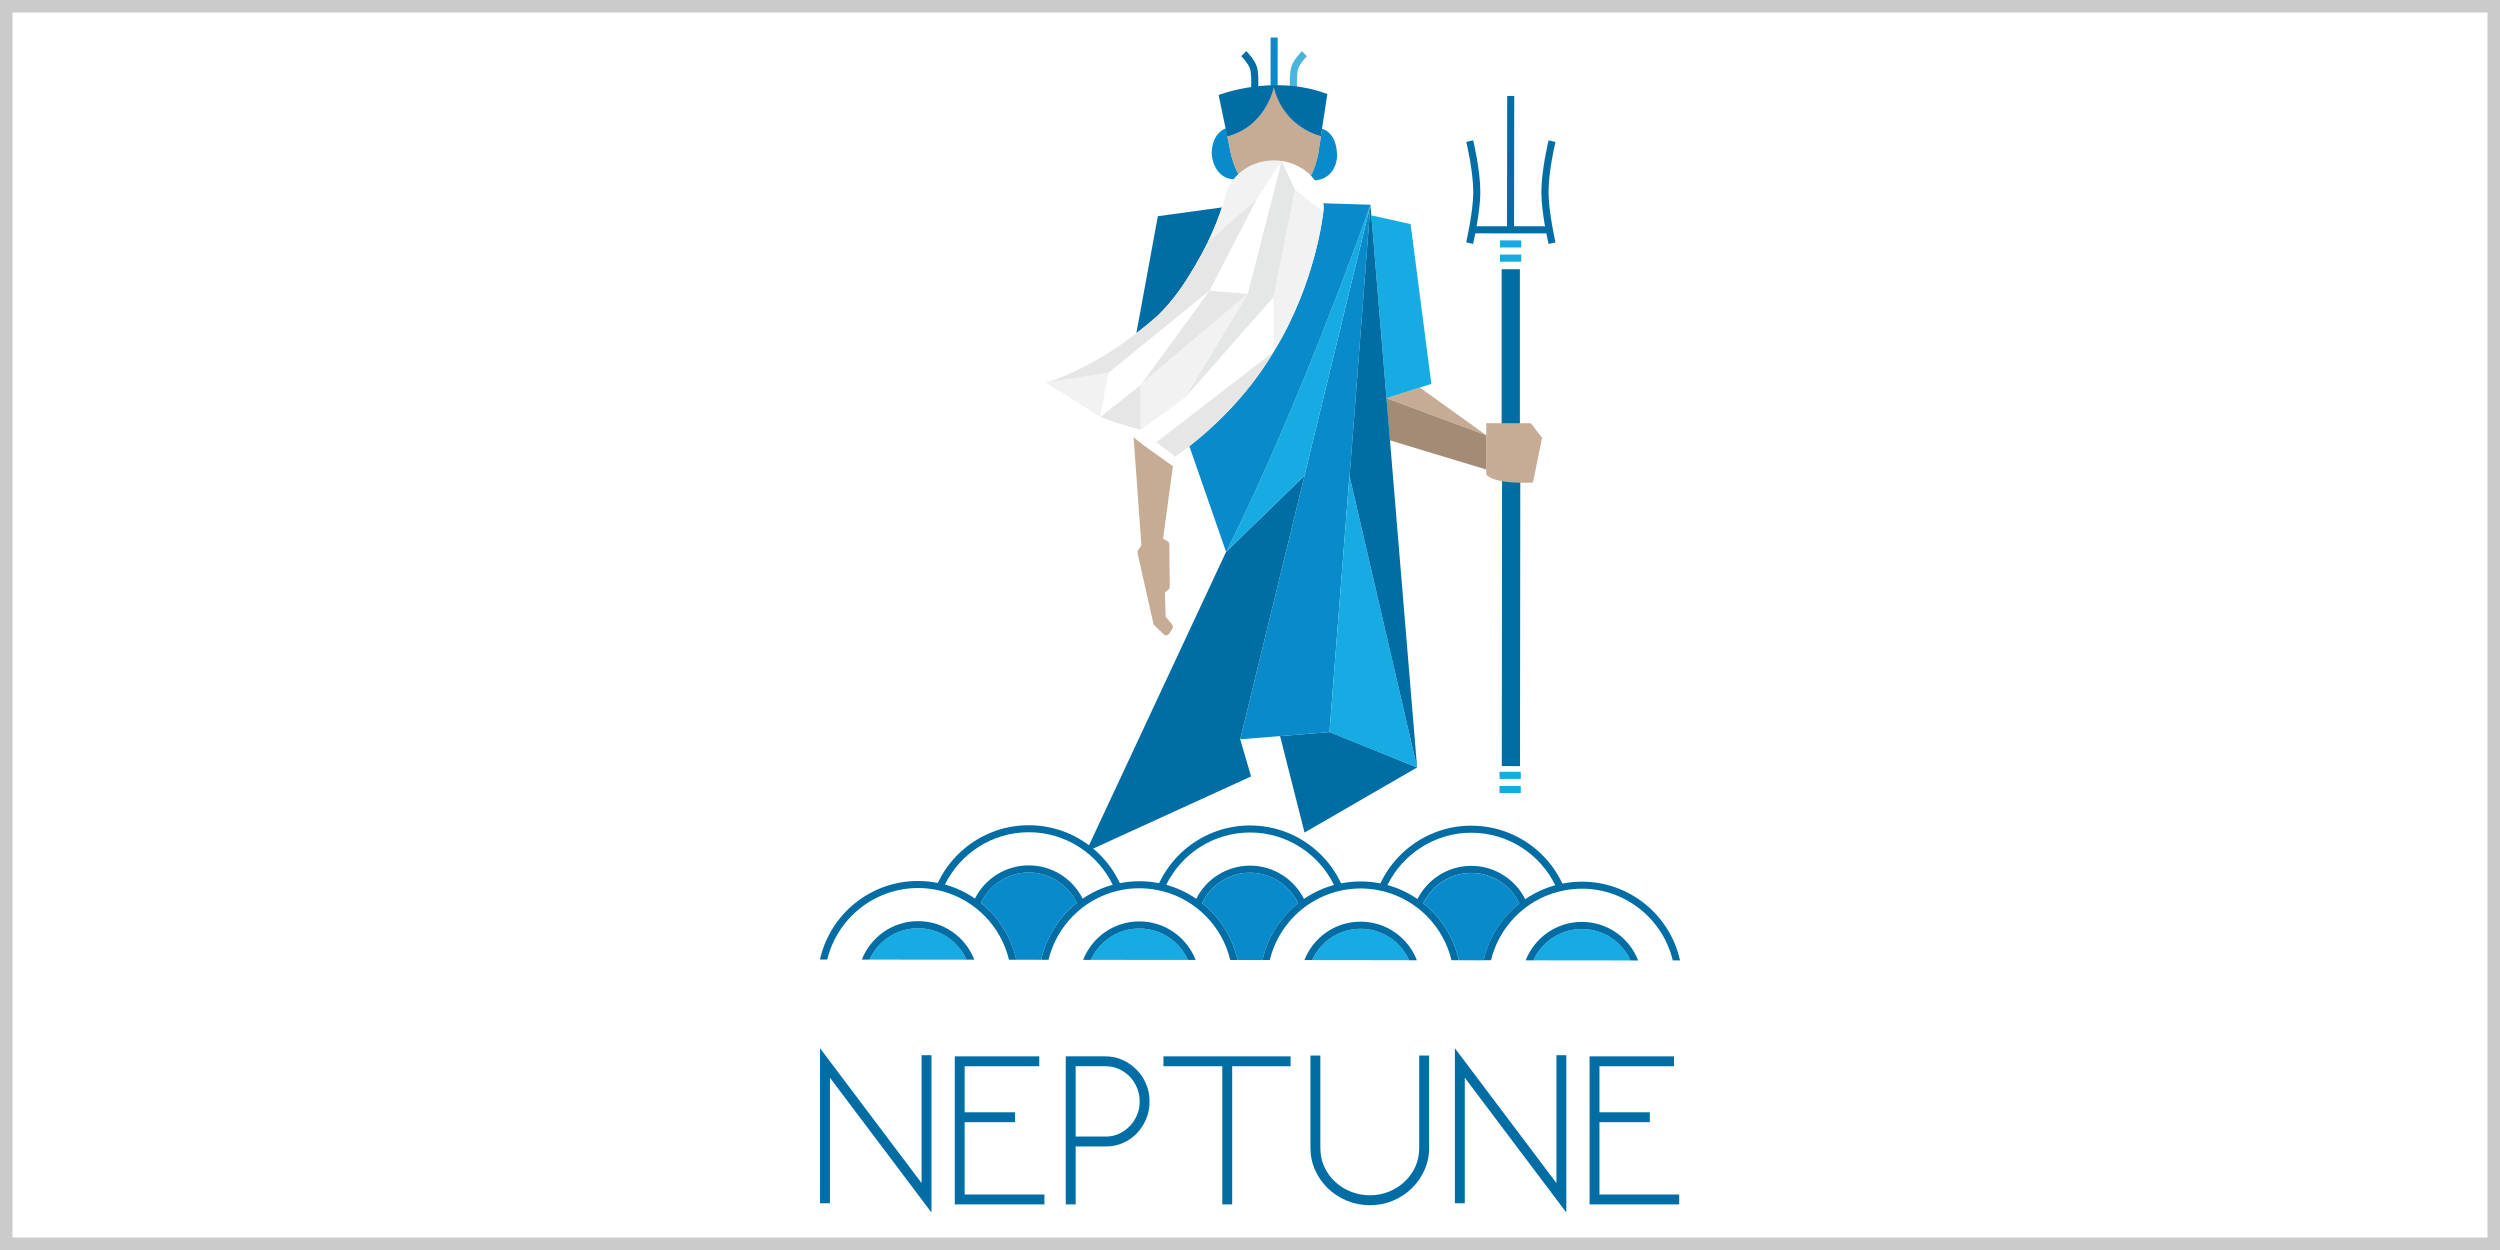 <svg version="1.0" xmlns="http://www.w3.org/2000/svg" x="0px" y="0px" width="200px" height="100px" viewBox="64.465 271.91 200 100">
<rect x="64.465" y="271.91" width="200" height="100" fill="#333333" stroke="none"/>
<g id="Layer_2">
	<g>
		<rect x="64.965" y="272.41" fill="#FFFFFF" width="199" height="99"/>
		<path fill="#CBCBCB" d="M263.465,272.91v98h-198v-98H263.465 M264.465,271.91h-200v100h200V271.91L264.465,271.91z"/>
	</g>
</g>
<g id="Layer_1">
	<polygon fill="#098BCB" points="166.114,274.91 166.109,278.781 166.676,278.781 166.68,274.91 166.227,274.91 	"/>
	<path fill="#4BB4DC" d="M167.659,278.914c-0.004-0.092-0.055-1.208,0.132-1.723c0.208-0.566,0.809-1.165,0.831-1.189l0.401,0.403
		c-0.149,0.149-0.563,0.61-0.699,0.982c-0.124,0.34-0.113,1.269-0.099,1.49L167.659,278.914z"/>
	<path fill="#006DA5" d="M165.12,278.912l-0.563-0.038c0.014-0.22,0.027-1.152-0.098-1.49c-0.134-0.371-0.547-0.835-0.693-0.984
		l0.4-0.403c0.025,0.025,0.623,0.625,0.829,1.192C165.182,277.703,165.129,278.819,165.12,278.912"/>
	<path fill="#098BCB" d="M162.901,284.021l-0.254-1.284l-0.033-0.164l-0.086-0.4c-0.965,0.394-1.161,1.498-1.119,2.127
		c0.052,0.766,0.58,1.951,1.791,1.953c0,0,0.24-0.187,0.348-0.384c0-0.002,0-0.002,0.002-0.002
		C163.253,285.317,163.006,284.566,162.901,284.021"/>
	<path fill="#098BCB" d="M170.153,282.615v0.004l0.006,0.008l0.002-0.011C170.158,282.615,170.156,282.615,170.153,282.615"/>
	<path fill="#098BCB" d="M170.246,282.204c-0.008,0-0.012-0.002-0.019-0.002l-0.025,0.155l-0.039,0.258l-0.003,0.011l-0.013,0.09
		l-0.214,1.408c-0.106,0.556-0.307,1.28-0.608,1.84c0.009,0.012,0,0,0,0c0.162,0.176,0.321,0.375,0.321,0.375
		c1.206-0.069,1.779-1.062,1.781-1.985C171.424,283.7,171.273,282.587,170.246,282.204"/>
	<path fill="#098BCB" d="M170.146,282.613l0.007,0.006v-0.004C170.151,282.613,170.146,282.613,170.146,282.613"/>
	<path fill="#C6AC94" d="M170.085,282.785c0,0-2.751-0.577-3.613-3.764c-0.017-0.034-0.097-0.157-0.107-0.18
		c-0.037,0.17-0.24,1.072-0.826,1.935c-0.235,0.356-0.502,0.665-0.802,0.932c-0.008,0.006-0.017,0.015-0.023,0.021
		c-0.033,0.029-0.066,0.059-0.102,0.088c-0.506,0.43-1.148,0.801-1.965,1.018l0.254,1.247c0.105,0.529,0.353,1.259,0.646,1.792
		c-0.002,0.002-0.002,0.002-0.002,0.002c0.822-0.68,1.688-1.083,2.78-1.083c1.144,0.002,2.136,0.342,2.998,1.173
		c0,0,0.057-0.048,0.05-0.063c0.301-0.542,0.452-1.182,0.559-1.723l0.214-1.366c-0.004-0.002-0.006-0.002-0.008-0.004
		L170.085,282.785z"/>
	<path fill="#006DA5" d="M164.713,281.728c0.009-0.006,0.018-0.015,0.023-0.021c0.325-0.296,0.59-0.617,0.802-0.932
		c0.586-0.862,0.789-1.681,0.826-1.851c0.005-0.021,0.007-0.034,0.007-0.034c0.011,0.04,0.021,0.078,0.031,0.117
		c0.862,3.188,3.727,3.792,3.727,3.792l0.004,0.011l0.519-3.376c-4.331-1.641-8.696,0.076-8.696,0.076l0.691,3.323
		c0.816-0.216,1.459-0.587,1.967-1.018C164.647,281.786,164.68,281.757,164.713,281.728"/>
	<path fill="#FFFFFF" d="M139.824,343.199c-0.185-0.049-0.371-0.09-0.562-0.123c-0.437-0.08-0.884-0.123-1.343-0.123
		c-3.521-0.004-6.484,2.441-7.275,5.723l2.772,0.004c0.703-1.801,2.453-3.076,4.503-3.074c2.05,0.002,3.797,1.283,4.496,3.084
		l2.77,0.004C144.546,346.02,142.47,343.9,139.824,343.199"/>
	<path fill="#FFFFFF" d="M175.23,343.238c-0.185-0.047-0.373-0.09-0.564-0.123c-0.437-0.08-0.883-0.121-1.341-0.123
		c-0.457,0-0.906,0.041-1.341,0.119c-0.19,0.033-0.377,0.074-0.564,0.123c-2.646,0.695-4.725,2.811-5.369,5.479l2.768,0.004
		c0.703-1.799,2.455-3.076,4.505-3.074c2.05,0.004,3.798,1.283,4.497,3.086l2.77,0.002
		C179.947,346.059,177.874,343.939,175.23,343.238"/>
	<path fill="#FFFFFF" d="M191.026,343.012c-0.46,0-0.904,0.043-1.343,0.119c-0.189,0.037-0.376,0.076-0.563,0.125
		c-2.646,0.693-4.728,2.809-5.371,5.479l2.771,0.004c0.703-1.801,2.45-3.076,4.5-3.074c2.051,0.002,3.796,1.283,4.495,3.084
		l2.771,0.006C197.502,345.467,194.546,343.016,191.026,343.012"/>
	<path fill="#FFFFFF" d="M157.527,343.221c-0.185-0.049-0.373-0.092-0.562-0.125c-0.437-0.08-0.883-0.121-1.341-0.123
		c-0.458,0-0.906,0.041-1.341,0.119c-0.189,0.035-0.378,0.076-0.563,0.123c-2.646,0.695-4.725,2.811-5.371,5.479l2.771,0.006
		c0.703-1.801,2.453-3.076,4.5-3.074c2.05,0.002,3.798,1.281,4.497,3.084l2.772,0.004
		C162.246,346.037,160.173,343.92,157.527,343.221"/>
	<path fill="#16ABE2" d="M137.917,346.17c-1.727-0.002-3.214,1.025-3.886,2.508l7.766,0.008
		C141.132,347.205,139.644,346.172,137.917,346.17"/>
	<path fill="#16ABE2" d="M155.618,346.191c-1.725-0.002-3.214,1.025-3.886,2.508l7.768,0.008
		C158.832,347.225,157.344,346.193,155.618,346.191"/>
	<path fill="#098BCB" d="M150.616,344.146c-0.684-1.436-2.149-2.438-3.842-2.439c-1.695-0.002-3.162,0.994-3.848,2.432
		c1.413,1.129,2.438,2.725,2.841,4.551l1.995,0.002C148.171,346.865,149.199,345.273,150.616,344.146"/>
	<path fill="#098BCB" d="M186.019,344.189c-0.684-1.438-2.146-2.438-3.842-2.439c-1.693-0.004-3.16,0.994-3.846,2.432
		c1.412,1.129,2.438,2.723,2.841,4.551l1.995,0.002C183.573,346.904,184.601,345.314,186.019,344.189"/>
	<path fill="#16ABE2" d="M191.021,346.23c-1.727-0.002-3.214,1.029-3.886,2.508l7.766,0.008
		C194.234,347.266,192.748,346.232,191.021,346.23"/>
	<path fill="#098BCB" d="M168.317,344.168c-0.683-1.438-2.146-2.438-3.84-2.439c-1.695-0.002-3.162,0.994-3.848,2.432
		c1.415,1.129,2.438,2.723,2.842,4.551l1.996,0.002C165.872,346.885,166.903,345.295,168.317,344.168"/>
	<path fill="#16ABE2" d="M173.321,346.213c-1.727-0.004-3.217,1.025-3.886,2.504l7.766,0.01
		C176.532,347.244,175.045,346.215,173.321,346.213"/>
	<path fill="#FFFFFF" d="M140.059,342.674c0.869,0.24,1.679,0.621,2.403,1.119c0.797-1.574,2.425-2.654,4.314-2.652
		c1.884,0.002,3.512,1.088,4.305,2.662c0.724-0.496,1.538-0.875,2.405-1.113c-1.215-2.48-3.762-4.197-6.706-4.201
		C143.832,338.486,141.281,340.197,140.059,342.674"/>
	<path fill="#FFFFFF" d="M157.76,342.695c0.871,0.238,1.679,0.621,2.403,1.119c0.797-1.574,2.425-2.654,4.314-2.652
		c1.886,0.002,3.513,1.086,4.306,2.662c0.726-0.494,1.535-0.875,2.406-1.111c-1.217-2.48-3.767-4.197-6.708-4.201
		C161.535,338.508,158.981,340.217,157.76,342.695"/>
	<path fill="#FFFFFF" d="M175.463,342.715c0.868,0.238,1.679,0.621,2.402,1.117c0.797-1.572,2.428-2.654,4.312-2.652
		c1.887,0.002,3.513,1.088,4.306,2.664c0.726-0.498,1.538-0.875,2.407-1.115c-1.218-2.482-3.765-4.195-6.711-4.201
		C179.234,338.525,176.682,340.236,175.463,342.715"/>
	<path fill="#006DA5" d="M191.026,342.443c-0.537,0-1.062,0.055-1.569,0.156c-0.862-1.846-2.407-3.305-4.306-4.064
		c-0.919-0.367-1.92-0.568-2.972-0.57c-1.049-0.004-2.052,0.197-2.971,0.563c-1.901,0.756-3.447,2.215-4.316,4.055
		c-0.508-0.102-1.032-0.158-1.569-0.158s-1.062,0.055-1.569,0.156c-0.864-1.844-2.406-3.305-4.306-4.064
		c-0.917-0.365-1.92-0.568-2.969-0.57s-2.053,0.199-2.971,0.564c-1.901,0.754-3.447,2.213-4.316,4.053
		c-0.508-0.1-1.03-0.156-1.57-0.156c-0.535,0-1.06,0.055-1.569,0.154c-0.862-1.844-2.406-3.305-4.306-4.064
		c-0.919-0.365-1.919-0.568-2.969-0.57c-1.049-0.002-2.052,0.199-2.973,0.564c-1.901,0.756-3.447,2.213-4.316,4.055
		c-0.508-0.102-1.032-0.158-1.569-0.158c-3.84-0.008-7.057,2.684-7.858,6.285h0.583c0.793-3.279,3.756-5.725,7.275-5.721
		c0.459,0,0.906,0.045,1.343,0.125c0.191,0.035,0.377,0.074,0.562,0.123c2.646,0.701,4.721,2.82,5.359,5.49h0.583
		c-0.403-1.826-1.429-3.422-2.841-4.551c0.687-1.438,2.153-2.434,3.848-2.432c1.693,0.002,3.158,1.002,3.842,2.439
		c-1.417,1.127-2.447,2.719-2.854,4.545h0.583c0.646-2.668,2.724-4.783,5.369-5.479c0.187-0.047,0.374-0.088,0.564-0.123
		c0.437-0.078,0.886-0.119,1.341-0.119c0.459,0,0.907,0.043,1.343,0.123c0.191,0.035,0.377,0.076,0.564,0.125
		c2.646,0.699,4.721,2.818,5.359,5.49h0.583c-0.402-1.828-1.428-3.422-2.843-4.551c0.688-1.438,2.153-2.434,3.849-2.432
		c1.693,0.002,3.157,1,3.842,2.439c-1.414,1.127-2.444,2.717-2.852,4.545h0.583c0.645-2.668,2.724-4.783,5.369-5.479
		c0.185-0.049,0.374-0.088,0.564-0.123c0.437-0.078,0.884-0.121,1.341-0.121c0.458,0,0.906,0.045,1.341,0.125
		c0.191,0.035,0.38,0.076,0.564,0.123c2.646,0.701,4.719,2.82,5.357,5.492h0.583c-0.403-1.828-1.429-3.424-2.842-4.551
		c0.687-1.438,2.153-2.436,3.847-2.434c1.695,0.002,3.16,1.002,3.844,2.441c-1.416,1.127-2.446,2.717-2.854,4.545h0.583
		c0.645-2.67,2.726-4.785,5.372-5.479c0.187-0.049,0.373-0.088,0.563-0.125c0.438-0.076,0.883-0.119,1.343-0.119
		c3.521,0.004,6.477,2.455,7.264,5.738h0.581C198.077,345.146,194.869,342.447,191.026,342.443 M151.079,343.803
		c-0.791-1.574-2.421-2.66-4.306-2.662c-1.886-0.002-3.517,1.078-4.312,2.652c-0.724-0.5-1.534-0.879-2.403-1.119
		c1.221-2.477,3.773-4.188,6.719-4.186c2.944,0.004,5.493,1.721,6.708,4.201C152.617,342.928,151.805,343.307,151.079,343.803
		 M168.782,343.824c-0.793-1.576-2.42-2.66-4.306-2.662c-1.887-0.002-3.517,1.078-4.312,2.652c-0.724-0.498-1.532-0.881-2.402-1.119
		c1.221-2.479,3.774-4.188,6.718-4.186c2.941,0.004,5.493,1.721,6.708,4.201C170.316,342.947,169.508,343.326,168.782,343.824
		 M186.481,343.844c-0.793-1.576-2.419-2.662-4.306-2.664c-1.884-0.002-3.515,1.08-4.312,2.652
		c-0.724-0.496-1.534-0.879-2.402-1.117c1.221-2.479,3.772-4.189,6.716-4.188c2.946,0.006,5.493,1.721,6.71,4.201
		C188.019,342.969,187.206,343.348,186.481,343.844"/>
	<path fill="#006DA5" d="M191.021,345.662c-2.05-0.002-3.8,1.273-4.5,3.074h0.614c0.672-1.479,2.159-2.508,3.886-2.506
		c1.728,0.002,3.213,1.035,3.88,2.516h0.617C194.817,346.943,193.073,345.666,191.021,345.662"/>
	<path fill="#006DA5" d="M173.321,345.643c-2.05-0.002-3.8,1.271-4.505,3.074h0.617c0.669-1.479,2.159-2.508,3.886-2.504
		c1.727,0.002,3.214,1.033,3.88,2.516h0.616C177.118,346.924,175.37,345.646,173.321,345.643"/>
	<path fill="#006DA5" d="M155.618,345.623c-2.048-0.002-3.8,1.273-4.5,3.074h0.614c0.672-1.48,2.162-2.508,3.886-2.506
		c1.727,0.002,3.214,1.033,3.882,2.516h0.617C159.418,346.904,157.67,345.625,155.618,345.623"/>
	<path fill="#006DA5" d="M137.917,345.602c-2.048-0.002-3.8,1.273-4.503,3.074h0.615c0.671-1.48,2.159-2.508,3.886-2.506
		s3.212,1.035,3.879,2.516h0.617C141.715,346.883,139.968,345.605,137.917,345.602"/>
	<rect x="184.461" y="291.14" fill="#16ABE2" width="1.704" height="0.569"/>
	<rect x="184.461" y="292.277" fill="#16ABE2" width="1.703" height="0.569"/>
	<rect x="184.427" y="333.651" fill="#16ABE2" width="1.701" height="0.57"/>
	<rect x="184.597" y="293.448" fill="#006DA5" width="1.458" height="15.009"/>
	
		<rect x="172.974" y="320.062" transform="matrix(-0.001 1 -1 -0.001 506.325 135.878)" fill="#006DA5" width="24.667" height="1.458"/>
	<rect x="184.425" y="334.79" fill="#16ABE2" width="1.702" height="0.566"/>
	<path fill="#006DA5" d="M188.902,283.271l-0.55-0.134c-0.024,0.097-0.576,2.392-0.578,4.148c0,0.835,0.146,1.893,0.291,2.729
		l-2.474-0.002l0.013-10.43h-0.564l-0.013,10.43l-2.434-0.002c0.146-0.837,0.298-1.893,0.298-2.73
		c0.002-1.754-0.548-4.052-0.571-4.148l-0.552,0.132c0.007,0.023,0.559,2.329,0.559,4.016c-0.002,1.544-0.561,3.991-0.566,4.016
		l0.554,0.126c0.008-0.036,0.084-0.365,0.176-0.844l5.685,0.006c0.092,0.48,0.166,0.808,0.174,0.844l0.552-0.124
		c-0.004-0.025-0.556-2.472-0.554-4.018C188.342,285.601,188.896,283.294,188.902,283.271"/>
	<path fill="#C6AC94" d="M186.938,305.769l-3.568-0.004l-0.005,4.102c0.67,0.837,3.735,0.646,3.735,0.646l0.728-3.577
		L186.938,305.769z"/>
	<polygon fill="#C6AC94" points="183.369,306.728 178.05,302.915 175.372,303.767 	"/>
	<polygon fill="#A38B76" points="183.365,309.47 183.369,306.728 175.372,303.767 175.65,307.137 	"/>
	<path fill="#C6AC94" d="M157.718,321.243l-0.059-1.931l0.281-0.23c0.065-0.055,0.105-0.137,0.105-0.223l-0.032-3.405
		c0-0.099-0.052-0.189-0.136-0.239l-0.365-0.22l0.787-5.789l-2.426-1.733l-0.72-0.575l0.621,8.628l-0.269,0.417
		c-0.04,0.065-0.054,0.143-0.038,0.216l1.271,5.642c0.011,0.055,0.04,0.105,0.08,0.143l0.745,0.712
		c0.052,0.052,0.124,0.077,0.195,0.077c0.011,0,0.023,0,0.036-0.002c0.084-0.01,0.16-0.059,0.206-0.13l0.25-0.388
		c0.065-0.104,0.059-0.235-0.017-0.332L157.718,321.243z"/>
	<polygon fill="#006DA5" points="166.872,330.793 170.853,330.477 177.834,333.305 168.828,338.514 	"/>
	<path fill="#098BCB" d="M170.272,288.8l0.031,0.025c-0.002,0.006,0.029,0.021,0.029,0.021l-0.059-0.046
		C170.272,288.8,170.272,288.8,170.272,288.8"/>
	<polygon fill="#098BCB" points="172.435,310.001 174.101,288.286 168.824,309.953 168.832,309.944 163.682,331.051 
		170.822,330.482 172.422,309.948 	"/>
	<polygon fill="#16ABE2" points="172.433,310.018 172.435,310.001 172.422,309.948 170.822,330.482 170.822,330.49 177.834,333.305 
			"/>
	<polygon fill="#16ABE2" points="178.973,302.622 177.314,289.839 174.17,289.14 175.383,303.763 	"/>
	<polygon fill="#006DA5" points="168.824,309.953 168.822,309.959 162.549,316.063 151.342,340.059 164.55,334.025 163.682,331.051 
		168.832,309.944 	"/>
	<polygon fill="#006DA5" points="174.17,289.14 174.101,288.286 172.435,310.001 172.433,310.018 177.834,333.305 175.383,303.763 	
		"/>
	<path fill="#16ABE2" d="M168.822,309.959l0.003-0.006l5.276-21.667c0,0-5.671,16.152-11.552,27.779L168.822,309.959z"/>
	<path fill="#098BCB" d="M170.318,288.171c0,0,0.007,0.036,0.013,0.09c0.005,0.059,0.02,0.113,0.02,0.172
		c0,0.143,0,0.275-0.018,0.414c0,0-0.568,5.678-3.97,11.194c-2.209,3.746-5.161,6.334-6.751,7.566l2.94,8.456
		c5.879-11.624,11.552-27.776,11.552-27.776L170.318,288.171z"/>
	<polygon fill="#E6E6E6" points="155.727,302.68 164.291,295.408 161.22,295.158 	"/>
	<polygon fill="#E6E6E6" points="152.491,305.257 153.633,305.697 155.723,306.3 155.727,302.68 	"/>
	<path fill="#FFFFFF" d="M166.361,299.986l-0.004-4.318l-7.092,8.055l-3.542,2.577l1.24,0.997l9.339-7.209
		C166.323,300.053,166.342,300.02,166.361,299.986"/>
	<path fill="#FFFFFF" d="M166.304,300.087l0.059-0.046v-0.055C166.342,300.02,166.323,300.053,166.304,300.087"/>
	<polygon fill="#F2F2F2" points="148.125,302.517 152.491,305.257 153.161,301.711 	"/>
	<polygon fill="#FFFFFF" points="161.218,295.158 153.161,301.711 152.491,305.257 155.727,302.68 	"/>
	<polygon fill="#F2F2F2" points="164.291,295.408 155.727,302.68 155.723,306.3 159.264,303.723 	"/>
	<polygon fill="#FFFFFF" points="161.218,295.158 164.291,295.408 167.003,284.787 165.039,287.779 	"/>
	<path fill="#F2F2F2" d="M170.33,288.847c0,0-0.029-0.015-0.027-0.021l-0.031-0.025l-2.198-1.737l-1.717,8.603l0.004,4.318v0.057
		C169.764,294.524,170.33,288.847,170.33,288.847"/>
	<path fill="#E6E6E6" d="M166.304,300.087l-9.339,7.209l1.513,1.129c0,0,0.438-0.281,1.133-0.818
		c1.59-1.232,4.542-3.821,6.751-7.566L166.304,300.087z"/>
	<path fill="#006DA5" d="M158.843,295.095c0.833-1.184,1.611-2.541,2.161-3.643c0.296-0.611,0.541-1.167,0.732-1.63
		c0.207-0.521,0.369-0.978,0.482-1.32l-5.124,0.703l-1.718,9.343c0,0,0.038-0.021,0.103-0.063c0.516-0.401,1.047-0.839,1.586-1.315
		C157.593,296.654,158.198,295.98,158.843,295.095"/>
	<path fill="#E6E6E6" d="M161.111,291.247c-0.031,0.065-0.071,0.138-0.105,0.206c-0.55,1.102-1.328,2.459-2.161,3.643
		c-0.56,0.795-1.141,1.508-1.689,1.998c-0.029,0.027-0.059,0.05-0.088,0.078c-0.539,0.478-1.068,0.915-1.584,1.317
		c-4.113,3.191-7.356,4.031-7.356,4.031l5.036-0.806l8.057-6.553l3.821-7.379L161.111,291.247z"/>
	<path fill="#F2F2F2" d="M166.367,284.738c-1.134-0.002-2.155,0.437-2.879,1.137c-0.55,0.533-0.928,1.219-1.051,1.981l-0.016-0.002
		c0,0-0.068,0.25-0.201,0.653c-0.111,0.342-0.275,0.799-0.482,1.32c-0.176,0.44-0.384,0.923-0.627,1.424l3.93-3.47l1.964-2.99
		C166.797,284.755,166.585,284.738,166.367,284.738"/>
	<polygon fill="#E5E6E6" points="159.264,303.723 166.357,295.668 168.075,287.063 167.691,286.251 167.003,284.787 
		164.291,295.408 	"/>
	<path fill="#FFFFFF" d="M170.33,288.261c-0.046-0.89-0.434-1.725-1.045-2.337c-0.243-0.246-0.526-0.459-0.833-0.636
		c-0.434-0.248-0.925-0.424-1.449-0.501l1.072,2.276l2.198,1.735l0.059,0.046c0.018-0.138,0.02-0.271,0.02-0.413
		C170.35,288.375,170.335,288.32,170.33,288.261"/>
	<polygon fill="#FFFFFF" points="168.075,287.065 167.003,284.787 167.691,286.251 	"/>
	<polygon fill="#006DA5" points="138.983,356.328 138.983,368.91 130.859,358.125 130.859,368.172 130.068,368.172 130.068,355.77 
		138.192,366.557 138.192,356.328 	"/>
	<polygon fill="#006DA5" points="140.848,368.262 140.848,356.418 147.607,356.418 147.607,357.209 141.637,357.209 
		141.637,360.893 145.664,360.893 145.664,361.684 141.637,361.684 141.637,367.471 148.02,367.471 148.02,368.262 	"/>
	<path fill="#006DA5" d="M149.726,368.262v-11.844h3.181c0.479,0,0.932,0.096,1.357,0.287c0.426,0.193,0.8,0.449,1.123,0.773
		c0.323,0.324,0.579,0.705,0.764,1.143c0.187,0.436,0.279,0.906,0.279,1.412c0,0.504-0.092,0.973-0.279,1.41
		c-0.185,0.436-0.434,0.818-0.745,1.141c-0.313,0.326-0.68,0.58-1.106,0.764c-0.426,0.188-0.879,0.279-1.357,0.279h-2.425v4.637
		h-0.791V368.262z M150.517,357.209v5.625h2.427c0.372,0,0.72-0.074,1.043-0.225c0.323-0.148,0.608-0.35,0.854-0.602
		s0.441-0.549,0.583-0.891c0.145-0.342,0.216-0.703,0.216-1.086c0-0.395-0.071-0.764-0.216-1.105
		c-0.145-0.342-0.338-0.641-0.583-0.891c-0.246-0.252-0.533-0.453-0.862-0.602c-0.33-0.148-0.68-0.225-1.051-0.225H150.517
		L150.517,357.209z"/>
	<polygon fill="#006DA5" points="167.712,356.418 167.712,357.209 163.039,357.209 163.039,368.262 162.248,368.262 
		162.248,357.209 157.54,357.209 157.54,356.418 	"/>
	<path fill="#006DA5" d="M174.066,368.326c-0.661,0-1.278-0.121-1.853-0.361c-0.575-0.24-1.077-0.564-1.509-0.98
		c-0.431-0.414-0.772-0.898-1.024-1.457c-0.251-0.555-0.378-1.146-0.378-1.77v-7.404h0.792v7.404c0,0.525,0.101,1.02,0.306,1.473
		c0.204,0.455,0.485,0.854,0.846,1.195c0.359,0.342,0.78,0.611,1.268,0.809c0.484,0.199,1.003,0.297,1.555,0.297
		c0.539,0,1.047-0.098,1.527-0.297c0.479-0.197,0.898-0.467,1.257-0.809c0.361-0.342,0.643-0.738,0.846-1.195
		c0.203-0.453,0.304-0.947,0.304-1.473v-7.404h0.792v7.404c0,0.625-0.126,1.215-0.378,1.77c-0.252,0.559-0.59,1.043-1.016,1.457
		c-0.424,0.414-0.926,0.738-1.5,0.98C175.323,368.205,174.712,368.326,174.066,368.326"/>
	<polygon fill="#006DA5" points="189.771,356.328 189.771,368.91 181.647,358.125 181.647,368.172 180.856,368.172 180.856,355.77 
		188.98,366.557 188.98,356.328 	"/>
	<polygon fill="#006DA5" points="191.632,368.262 191.632,356.418 198.388,356.418 198.388,357.209 192.421,357.209 
		192.421,360.893 196.448,360.893 196.448,361.684 192.421,361.684 192.421,367.471 198.801,367.471 198.801,368.262 	"/>
</g>
</svg>